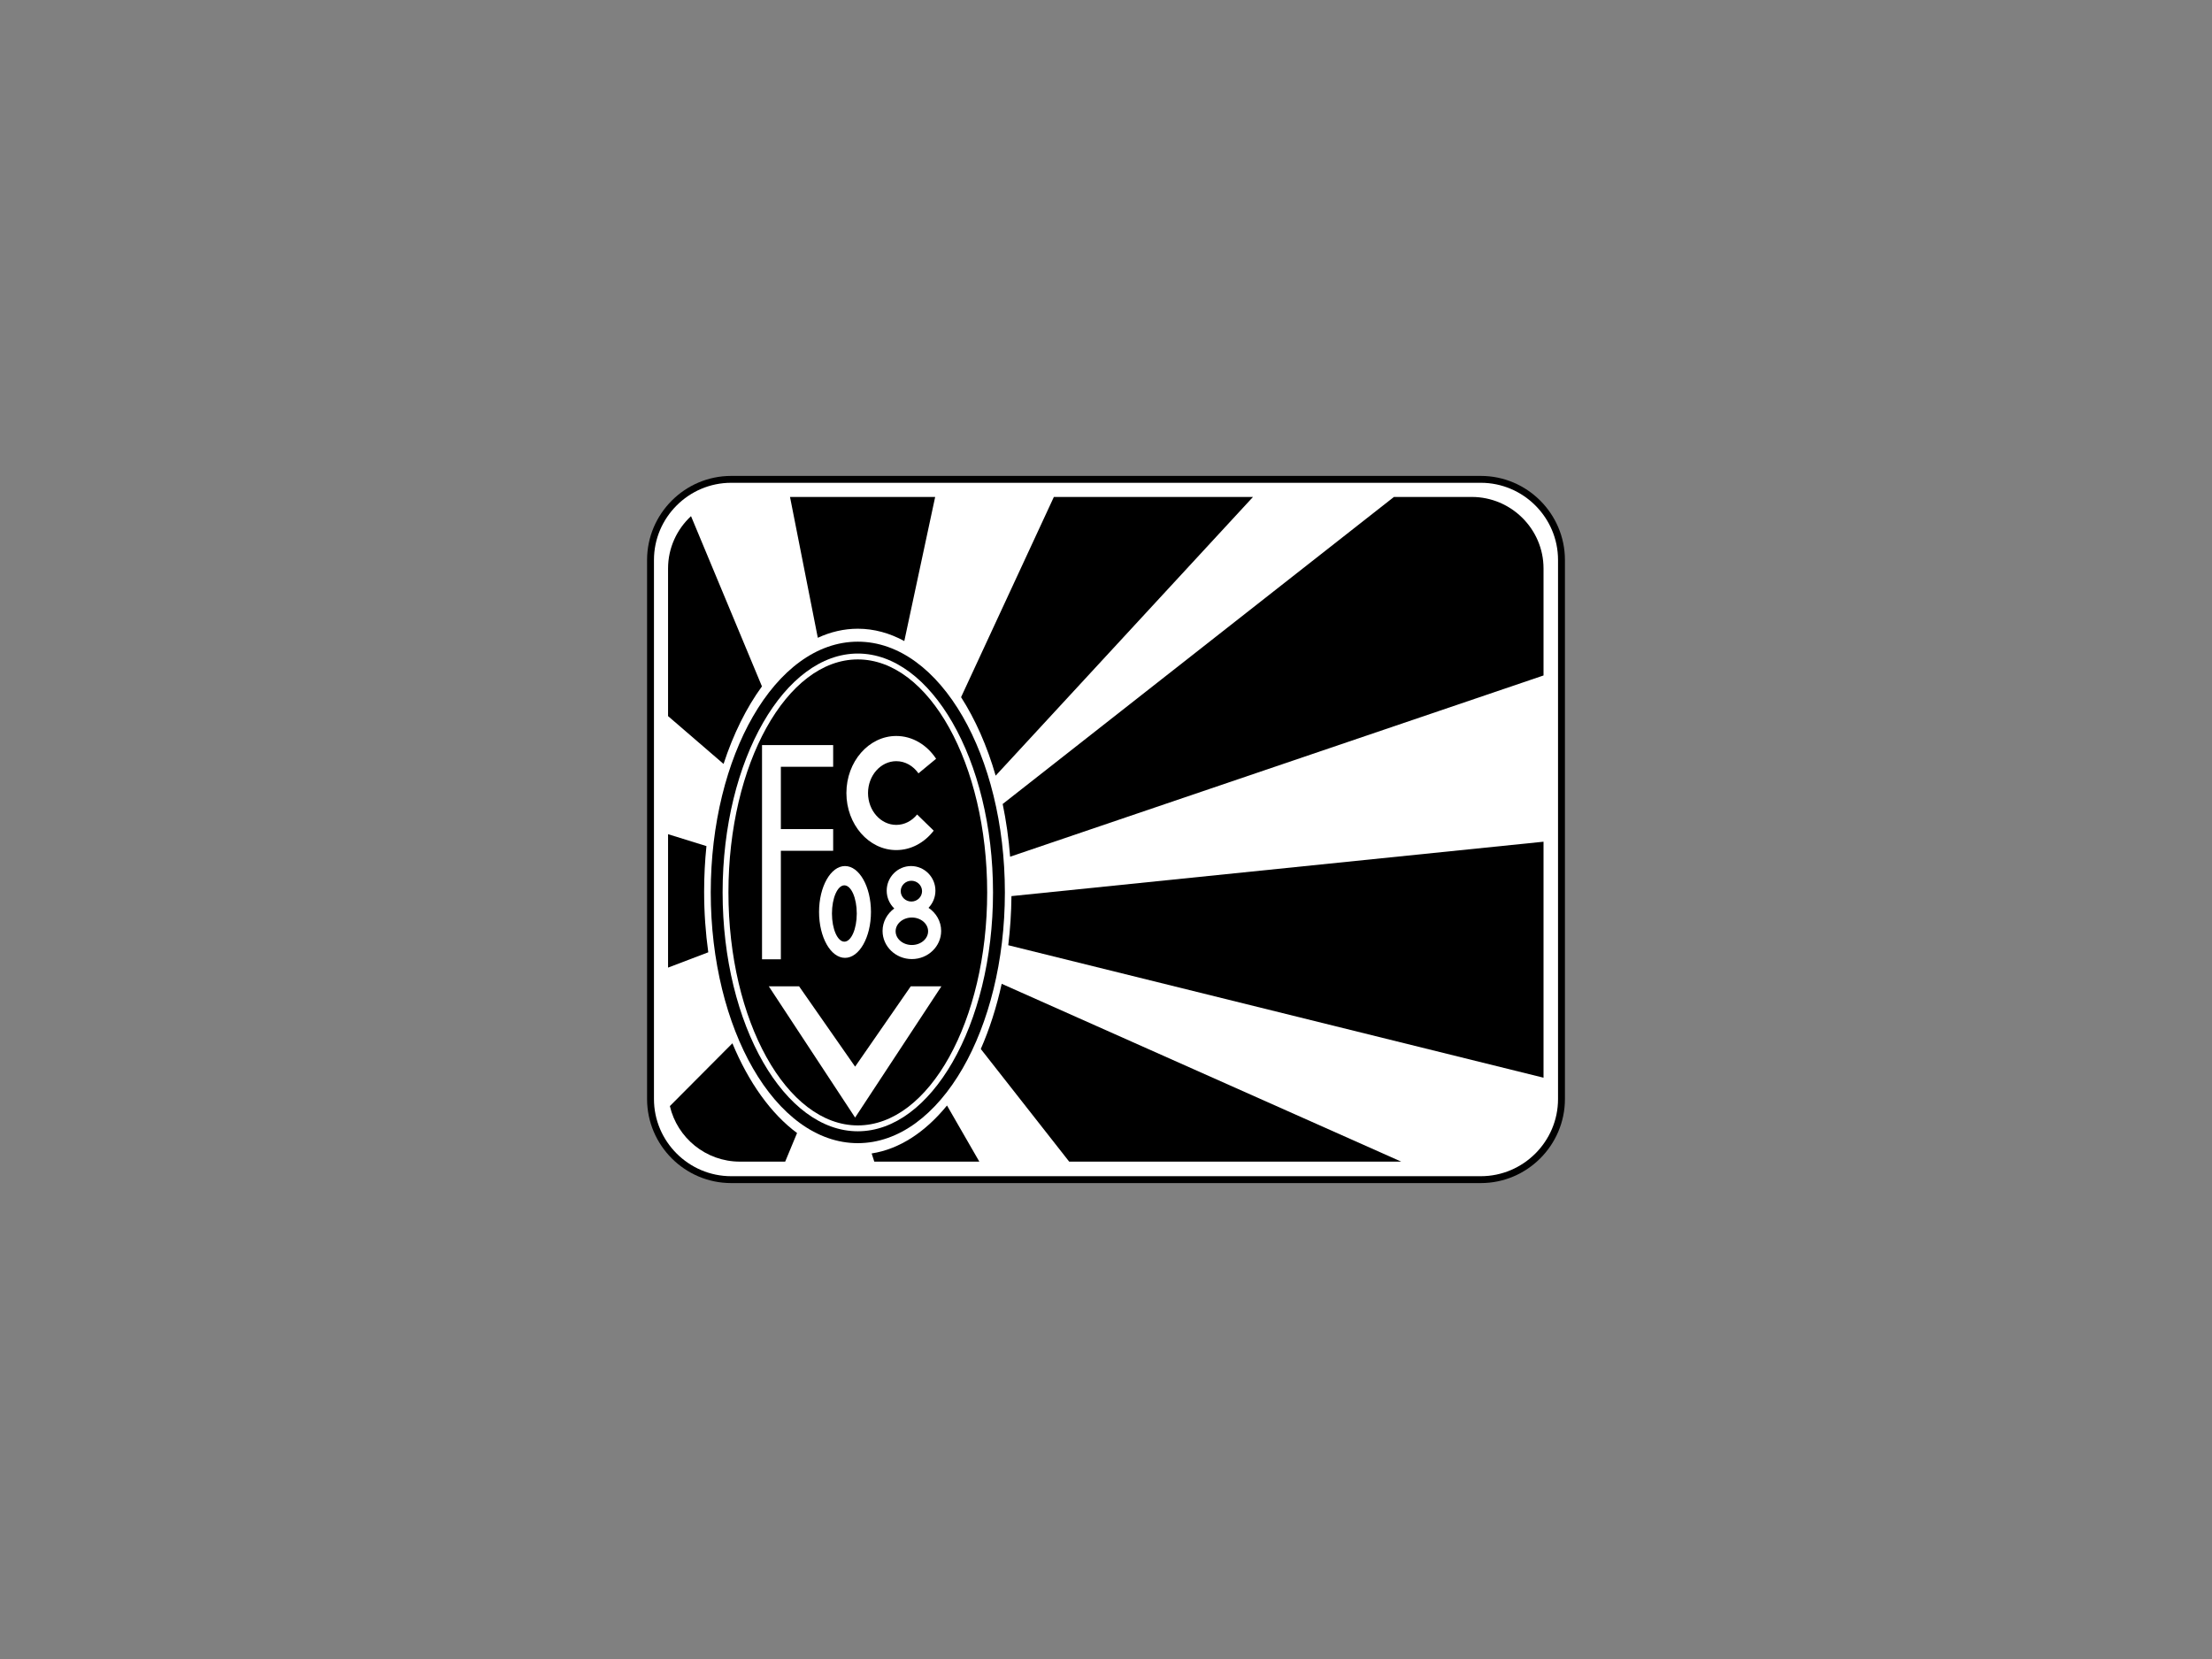 <?xml version="1.0" encoding="UTF-8"?>
<svg xmlns="http://www.w3.org/2000/svg" xmlns:xlink="http://www.w3.org/1999/xlink" width="800pt" height="600pt" viewBox="0 0 800 600" version="1.1">
<rect x="0" y="0" width="800" height="600" fill="#808080" stroke="none"/>
<g id="surface1">
<path style=" stroke:none;fill-rule:nonzero;fill:rgb(0%,0%,0%);fill-opacity:1;" d="M 264.43 172.121 L 535.574 172.121 C 543.934 172.121 551.535 175.539 557.047 181.051 C 562.555 186.559 565.977 194.16 565.977 202.523 L 565.977 397.477 C 565.977 405.836 562.555 413.438 557.047 418.949 C 551.535 424.457 543.934 427.875 535.574 427.879 L 264.43 427.879 C 256.066 427.875 248.465 424.457 242.953 418.945 C 237.445 413.438 234.027 405.836 234.023 397.477 L 234.023 202.523 C 234.027 194.16 237.445 186.559 242.957 181.051 C 248.465 175.539 256.066 172.121 264.426 172.121 "/>
<path style=" stroke:none;fill-rule:nonzero;fill:rgb(100%,100%,100%);fill-opacity:1;" d="M 535.57 174.609 L 264.426 174.609 C 256.754 174.609 249.773 177.75 244.715 182.812 C 239.656 187.871 236.516 194.848 236.516 202.523 L 236.516 397.477 C 236.516 405.152 239.656 412.129 244.715 417.188 C 249.773 422.246 256.754 425.387 264.426 425.387 L 535.574 425.387 C 543.246 425.387 550.223 422.246 555.285 417.188 C 560.344 412.129 563.484 405.152 563.484 397.477 L 563.484 202.523 C 563.484 194.848 560.344 187.871 555.285 182.812 C 550.223 177.75 543.246 174.609 535.57 174.609 "/>
<path style=" stroke:none;fill-rule:nonzero;fill:rgb(0%,0%,0%);fill-opacity:1;" d="M 315.242 417.16 L 316.199 420.117 L 354.188 420.117 L 342.496 399.82 C 334.672 409.406 325.34 415.605 315.242 417.16 "/>
<path style=" stroke:none;fill-rule:nonzero;fill:rgb(0%,0%,0%);fill-opacity:1;" d="M 264.883 377.32 L 242.27 400.027 C 244.922 411.496 255.281 420.117 267.566 420.117 L 283.973 420.117 L 288.266 409.777 C 278.844 402.801 270.758 391.488 264.883 377.32 "/>
<path style=" stroke:none;fill-rule:nonzero;fill:rgb(0%,0%,0%);fill-opacity:1;" d="M 338.215 179.727 L 285.719 179.727 L 295.773 230.664 C 300.391 228.527 305.238 227.387 310.238 227.387 C 316.098 227.387 321.746 228.953 327.055 231.848 "/>
<path style=" stroke:none;fill-rule:nonzero;fill:rgb(0%,0%,0%);fill-opacity:1;" d="M 354.715 379.379 L 386.684 420.117 L 506.773 420.117 L 362.277 355.805 C 360.41 364.305 357.852 372.23 354.715 379.379 "/>
<path style=" stroke:none;fill-rule:nonzero;fill:rgb(0%,0%,0%);fill-opacity:1;" d="M 453.164 179.727 L 381.148 179.727 L 347.582 252.145 C 352.723 260.145 356.984 269.766 360.094 280.527 "/>
<path style=" stroke:none;fill-rule:nonzero;fill:rgb(0%,0%,0%);fill-opacity:1;" d="M 532.281 179.727 L 504.141 179.727 L 362.633 290.777 C 363.898 296.871 364.809 303.25 365.324 309.836 L 558.238 244.289 L 558.238 205.594 C 558.238 191.367 546.559 179.727 532.281 179.727 "/>
<path style=" stroke:none;fill-rule:nonzero;fill:rgb(0%,0%,0%);fill-opacity:1;" d="M 254.656 322.469 C 254.656 316.855 254.945 311.352 255.496 306.004 L 241.613 301.695 L 241.613 349.949 L 256.156 344.41 C 255.18 337.363 254.656 330.02 254.656 322.469 "/>
<path style=" stroke:none;fill-rule:nonzero;fill:rgb(0%,0%,0%);fill-opacity:1;" d="M 364.652 341.852 L 558.238 389.766 L 558.238 304.414 L 365.805 324.09 C 365.746 330.16 365.355 336.102 364.652 341.852 "/>
<path style=" stroke:none;fill-rule:nonzero;fill:rgb(0%,0%,0%);fill-opacity:1;" d="M 275.57 248.242 L 249.918 186.672 C 244.816 191.402 241.613 198.141 241.613 205.594 L 241.613 258.988 L 261.684 276.289 C 265.219 265.473 269.949 255.945 275.57 248.242 "/>
<path style=" stroke:none;fill-rule:nonzero;fill:rgb(0%,0%,0%);fill-opacity:1;" d="M 310.238 232.07 C 325.121 232.07 338.535 242.426 348.164 259.125 C 357.586 275.469 363.426 297.984 363.43 322.746 L 363.43 322.758 C 363.426 347.52 357.586 370.039 348.164 386.383 C 338.535 403.082 325.121 413.434 310.238 413.438 C 295.352 413.438 281.941 403.082 272.312 386.379 C 262.891 370.039 257.051 347.523 257.051 322.758 L 257.051 322.75 C 257.051 297.984 262.891 275.469 272.312 259.125 C 281.941 242.422 295.352 232.07 310.234 232.07 "/>
<path style=" stroke:none;fill-rule:nonzero;fill:rgb(100%,100%,100%);fill-opacity:1;" d="M 310.238 236.363 C 297.008 236.363 284.898 245.898 276.035 261.27 C 266.965 277.004 261.344 298.758 261.344 322.75 L 261.344 322.758 C 261.344 346.75 266.965 368.5 276.035 384.234 C 284.898 399.609 297.008 409.141 310.238 409.145 C 323.469 409.141 335.578 399.609 344.441 384.234 C 353.512 368.5 359.137 346.75 359.137 322.758 L 359.137 322.746 C 359.137 298.754 353.512 277.004 344.441 261.273 C 335.578 245.898 323.469 236.363 310.238 236.363 "/>
<path style=" stroke:none;fill-rule:nonzero;fill:rgb(0%,0%,0%);fill-opacity:1;" d="M 310.238 238.488 C 336.012 238.488 357.027 276.34 357.027 322.754 C 357.027 369.164 336.012 407.02 310.238 407.02 C 284.469 407.02 263.449 369.164 263.449 322.754 C 263.449 276.34 284.469 238.488 310.238 238.488 "/>
<path style=" stroke:none;fill-rule:nonzero;fill:rgb(100%,100%,100%);fill-opacity:1;" d="M 305.371 320.195 C 307.848 320.195 309.863 324.77 309.863 330.383 C 309.863 335.992 307.848 340.566 305.371 340.566 C 302.902 340.566 300.887 335.992 300.887 330.383 C 300.887 324.77 302.902 320.195 305.371 320.195 M 296.223 329.82 C 296.223 338.965 300.438 346.422 305.605 346.422 C 310.777 346.422 314.996 338.965 314.996 329.82 C 314.996 320.676 310.777 313.219 305.605 313.219 C 300.438 313.219 296.223 320.676 296.223 329.82 "/>
<path style=" stroke:none;fill-rule:nonzero;fill:rgb(100%,100%,100%);fill-opacity:1;" d="M 324.148 307.445 C 329.531 307.445 334.379 304.723 337.688 300.418 L 331.688 294.574 C 329.816 296.883 327.129 298.332 324.148 298.332 C 318.523 298.332 313.934 293.156 313.934 286.812 C 313.934 280.465 318.523 275.289 324.148 275.289 C 327.398 275.289 330.301 277.016 332.172 279.695 L 338.555 274.418 C 335.258 269.418 330.023 266.176 324.148 266.176 C 314.215 266.176 306.113 275.445 306.113 286.812 C 306.113 298.176 314.215 307.445 324.148 307.445 "/>
<path style=" stroke:none;fill-rule:nonzero;fill:rgb(100%,100%,100%);fill-opacity:1;" d="M 329.785 331.836 C 333.02 331.836 335.66 334.066 335.66 336.805 C 335.66 339.543 333.02 341.773 329.785 341.773 C 326.555 341.773 323.914 339.543 323.914 336.805 C 323.914 334.066 326.555 331.836 329.785 331.836 M 329.613 318.539 C 331.738 318.539 333.473 320.227 333.473 322.297 C 333.473 324.363 331.738 326.055 329.613 326.055 C 327.488 326.055 325.758 324.363 325.758 322.297 C 325.758 320.227 327.488 318.539 329.613 318.539 M 319.191 336.688 C 319.191 342.297 323.953 346.863 329.785 346.863 C 335.621 346.863 340.383 342.297 340.383 336.688 C 340.383 333.23 338.566 330.164 335.809 328.328 C 337.352 326.723 338.309 324.531 338.309 322.121 C 338.309 317.219 334.352 313.219 329.496 313.219 C 324.645 313.219 320.688 317.219 320.688 322.121 C 320.688 324.652 321.742 326.941 323.426 328.562 C 320.855 330.422 319.191 333.375 319.191 336.688 "/>
<path style=" stroke:none;fill-rule:nonzero;fill:rgb(100%,100%,100%);fill-opacity:1;" d="M 329.383 356.723 L 309.262 385.77 L 289.004 356.723 L 278.051 356.723 L 309.262 404.184 L 340.469 356.723 "/>
<path style=" stroke:none;fill-rule:nonzero;fill:rgb(100%,100%,100%);fill-opacity:1;" d="M 282.406 307.699 L 301.324 307.699 L 301.324 299.852 L 282.406 299.852 L 282.406 277.316 L 301.324 277.316 L 301.324 269.469 L 275.598 269.469 L 275.598 346.945 L 282.406 346.945 "/>
</g>
</svg>
